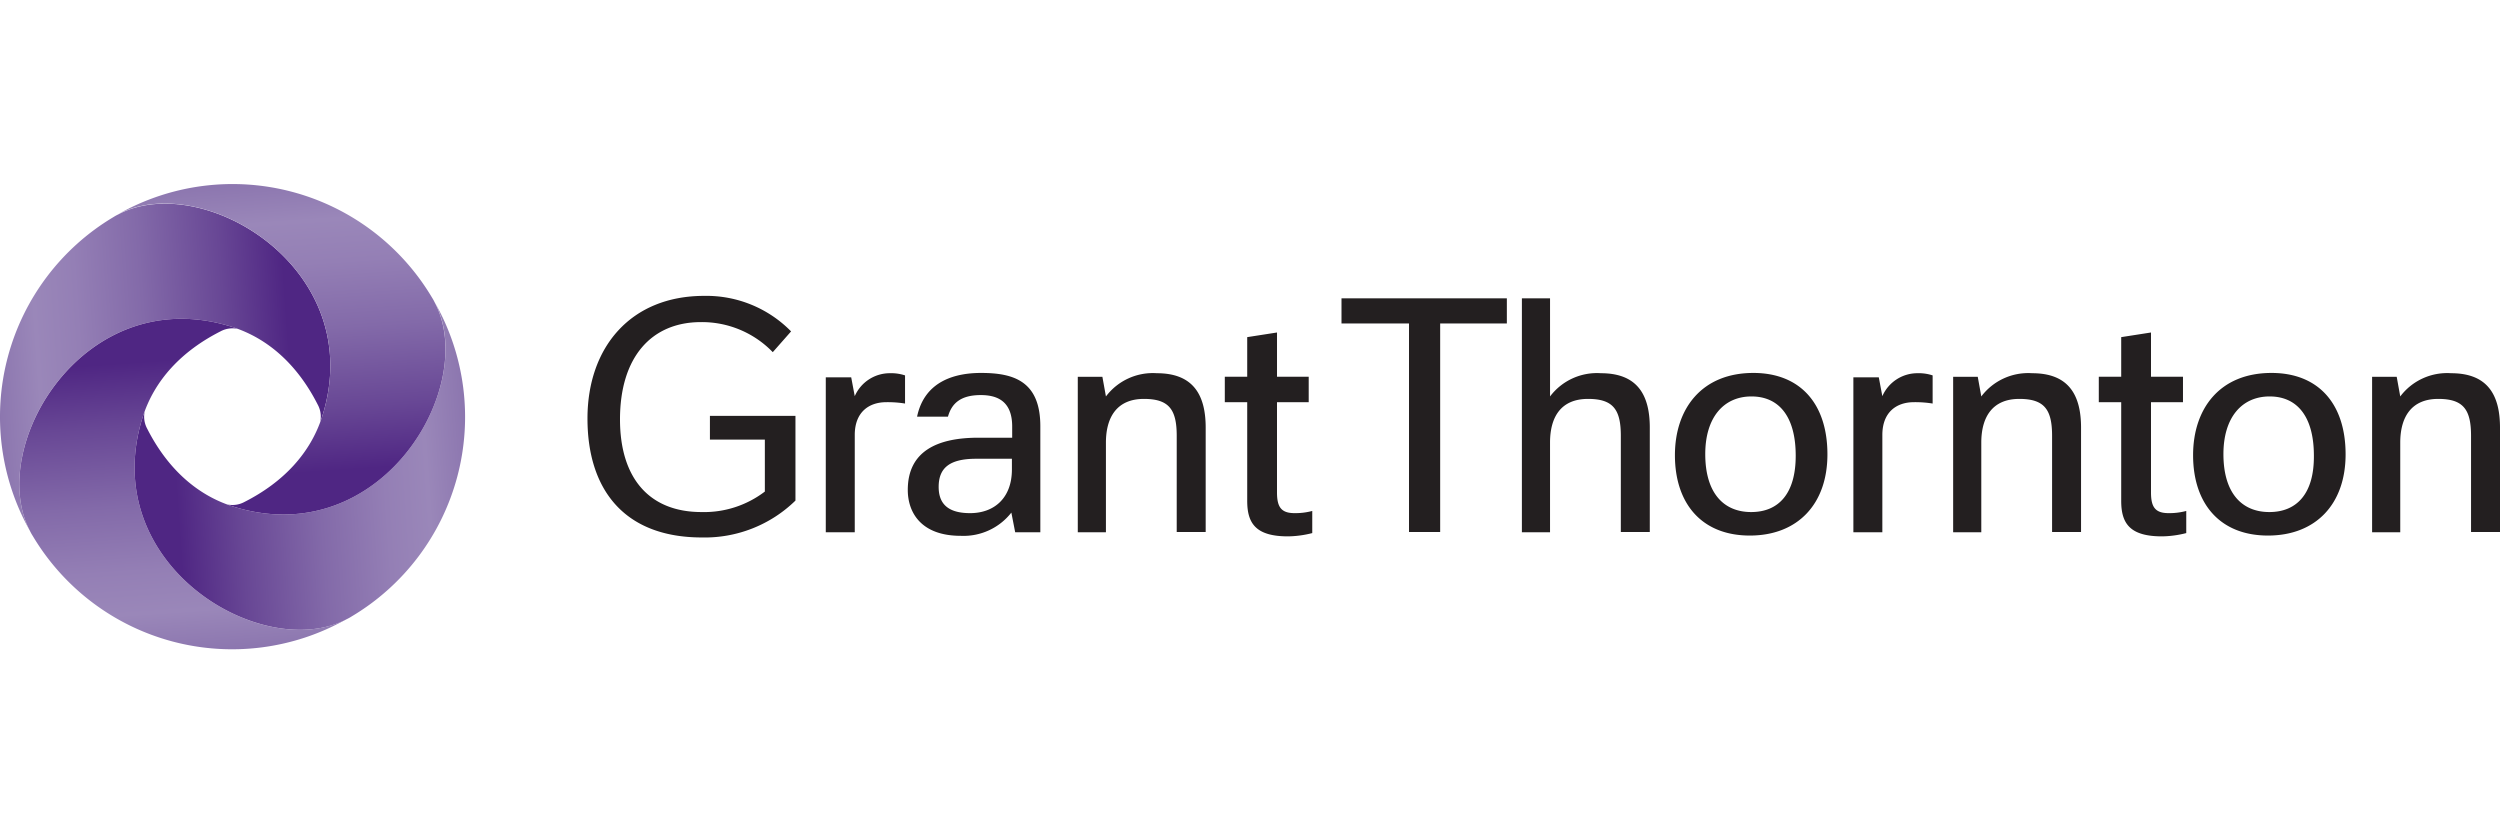 <svg xmlns="http://www.w3.org/2000/svg" xmlns:xlink="http://www.w3.org/1999/xlink" viewBox="0 0 300 100"><defs><linearGradient id="a" x1="-164.441" y1="482.854" x2="-204.427" y2="485.65" gradientTransform="translate(204 -440.744)" gradientUnits="userSpaceOnUse"><stop offset="0" stop-color="#4f2683"/><stop offset="0.118" stop-color="#4f2683"/><stop offset="0.121" stop-color="#4f2683"/><stop offset="0.309" stop-color="#684795"/><stop offset="0.549" stop-color="#836aa9"/><stop offset="0.746" stop-color="#947fb5"/><stop offset="0.874" stop-color="#9a87b9"/><stop offset="1" stop-color="#8c76af"/></linearGradient><linearGradient id="b" x1="392.363" y1="100.894" x2="352.36" y2="103.691" gradientTransform="translate(-80.915 430.703) rotate(-90)" xlink:href="#a"/><linearGradient id="c" x1="774.297" y1="657.7" x2="734.294" y2="660.497" gradientTransform="translate(790.533 715.617) rotate(180)" xlink:href="#a"/><linearGradient id="d" x1="217.492" y1="1039.66" x2="177.487" y2="1042.458" gradientTransform="translate(1075.447 -155.83) rotate(90)" xlink:href="#a"/></defs><path d="M116.411,61.577c-2.755,0-3.771-1.213-3.771-3.148,0-2.23,1.246-3.378,4.493-3.378h4.296V56.33C121.429,59.74,119.33,61.577,116.411,61.577Zm-7.477-2.788c0,2.656,1.541,5.51,6.362,5.51a7.281,7.281,0,0,0,6.067-2.788l.459,2.361H124.84V51.148c0-5.444-3.247-6.395-7.117-6.395-2.919,0-6.756.853-7.674,5.247h3.706c.459-1.64,1.574-2.591,3.936-2.591,1.935,0,3.771.689,3.771,3.771v1.345h-4.067c-4.952,0-8.461,1.64-8.461,6.264Zm-9.839,5.083h3.476V52.197c0-2.722,1.673-3.936,3.804-3.936a12.998,12.998,0,0,1,2.23.164V45.048a5.295,5.295,0,0,0-1.837-.262,4.593,4.593,0,0,0-4.198,2.755l-.426-2.263h-3.05l0,18.595Zm123.311,0h3.476V52.197c0-2.722,1.673-3.936,3.804-3.936a12.998,12.998,0,0,1,2.23.164V45.048a5.296,5.296,0,0,0-1.837-.262,4.593,4.593,0,0,0-4.198,2.755l-.426-2.263h-3.05ZM157.045,48.262v-3.05h-3.804V39.899l-3.575.557v4.755h-2.689v3.05h2.689V60.101c0,2.656.984,4.263,4.886,4.263a12.284,12.284,0,0,0,2.919-.394V61.314a7.81,7.81,0,0,1-2.132.262c-1.64,0-2.099-.787-2.099-2.493V48.262Zm104.913,0v-3.05H258.12V39.899l-3.575.557v4.755h-2.689v3.05h2.689V60.101c0,2.656.984,4.263,4.887,4.263a12.285,12.285,0,0,0,2.919-.394V61.314a7.81,7.81,0,0,1-2.132.262c-1.64,0-2.099-.787-2.099-2.493V48.262ZM210.141,61.446c-3.345,0-5.51-2.329-5.51-6.953,0-4.427,2.23-6.92,5.542-6.92,3.345,0,5.313,2.46,5.313,7.117,0,4.526-2.033,6.756-5.346,6.756Zm62.18,0c-3.345,0-5.51-2.329-5.51-6.953,0-4.427,2.23-6.92,5.543-6.92,3.345,0,5.313,2.46,5.313,7.117.033,4.526-2.033,6.756-5.346,6.756Zm-37.977,2.427h3.411V53.116c0-3.083,1.345-5.247,4.559-5.247,3.017,0,3.936,1.279,3.936,4.427V63.84h3.476V51.312c0-4.296-1.804-6.526-5.87-6.526a7.049,7.049,0,0,0-6.1,2.788l-.426-2.361h-2.952V63.873Zm-105.011,0h3.378V53.116c0-3.083,1.345-5.247,4.559-5.247,3.017,0,3.936,1.279,3.936,4.427V63.84h3.476V51.312c0-4.296-1.804-6.526-5.87-6.526a7.049,7.049,0,0,0-6.1,2.788l-.426-2.361h-2.952V63.873Zm155.319,0h3.378V53.116c0-3.083,1.345-5.247,4.559-5.247,3.017,0,3.936,1.279,3.936,4.427V63.84H300V51.312c0-4.296-1.804-6.526-5.87-6.526a7.049,7.049,0,0,0-6.1,2.788l-.426-2.361h-2.952Zm-103.83-25.056V35.8H160.98v3.017h8.101V63.84h3.739V38.817Zm1.804,25.056h3.378V53.116c0-3.083,1.312-5.247,4.559-5.247,3.017,0,3.936,1.279,3.936,4.427V63.84h3.476V51.312c0-4.296-1.804-6.526-5.87-6.526a7.049,7.049,0,0,0-6.1,2.788V35.8h-3.378ZM85.157,52.755h6.625V58.986a12.012,12.012,0,0,1-7.609,2.46c-6.231,0-9.773-4.034-9.773-11.118,0-7.51,3.804-11.675,9.707-11.675A11.816,11.816,0,0,1,92.733,42.26L94.93,39.768a14.24,14.24,0,0,0-10.429-4.263c-8.789,0-14.004,6.133-14.004,14.725,0,8.428,4.329,14.266,13.741,14.266A15.577,15.577,0,0,0,95.455,60.068V49.902H85.19v2.853ZM210.403,44.753c-6.166,0-9.412,4.263-9.412,9.871,0,5.805,3.214,9.642,8.986,9.642,5.739,0,9.314-3.772,9.314-9.74,0-6.133-3.312-9.773-8.887-9.773Zm62.18,0c-6.198,0-9.412,4.263-9.412,9.871,0,5.805,3.214,9.642,8.986,9.642,5.739,0,9.314-3.772,9.314-9.74,0-6.133-3.312-9.773-8.888-9.773Z" fill="#231f20"/><path d="M27.896,39.243c4.395,1.41,7.871,4.657,10.232,9.314a3.023,3.023,0,0,1,.295,2.099c.066-.23.164-.426.23-.656,5.641-17.709-14.332-29.614-24.465-24.269a5.314,5.314,0,0,0-.59.328A27.895,27.895,0,0,0,3.595,63.709C-1.718,53.575,10.154,33.602,27.896,39.243Z" fill="url(#a)"/><path d="M17.139,50c1.41-4.395,4.657-7.871,9.314-10.232a3.023,3.023,0,0,1,2.099-.295c-.23-.066-.426-.164-.656-.23C10.187,33.602-1.718,53.575,3.595,63.709a5.306,5.306,0,0,0,.328.59A27.844,27.844,0,0,0,41.572,74.301C31.471,79.614,11.499,67.71,17.139,50Z" fill="url(#b)"/><path d="M27.896,60.757c-4.395-1.41-7.871-4.657-10.232-9.314a3.022,3.022,0,0,1-.295-2.099c-.066.23-.164.426-.23.656C11.499,67.71,31.471,79.614,41.605,74.301a5.312,5.312,0,0,0,.59-.328A27.844,27.844,0,0,0,52.198,36.324C57.478,46.425,45.606,66.398,27.896,60.757Z" fill="url(#c)"/><path d="M38.653,50c-1.41,4.395-4.657,7.871-9.314,10.232a3.023,3.023,0,0,1-2.099.295c.23.066.426.164.656.23,17.71,5.641,29.614-14.332,24.269-24.465a5.306,5.306,0,0,0-.328-.59A27.844,27.844,0,0,0,14.188,25.699C24.322,20.386,44.294,32.291,38.653,50Z" fill="url(#d)"/></svg>